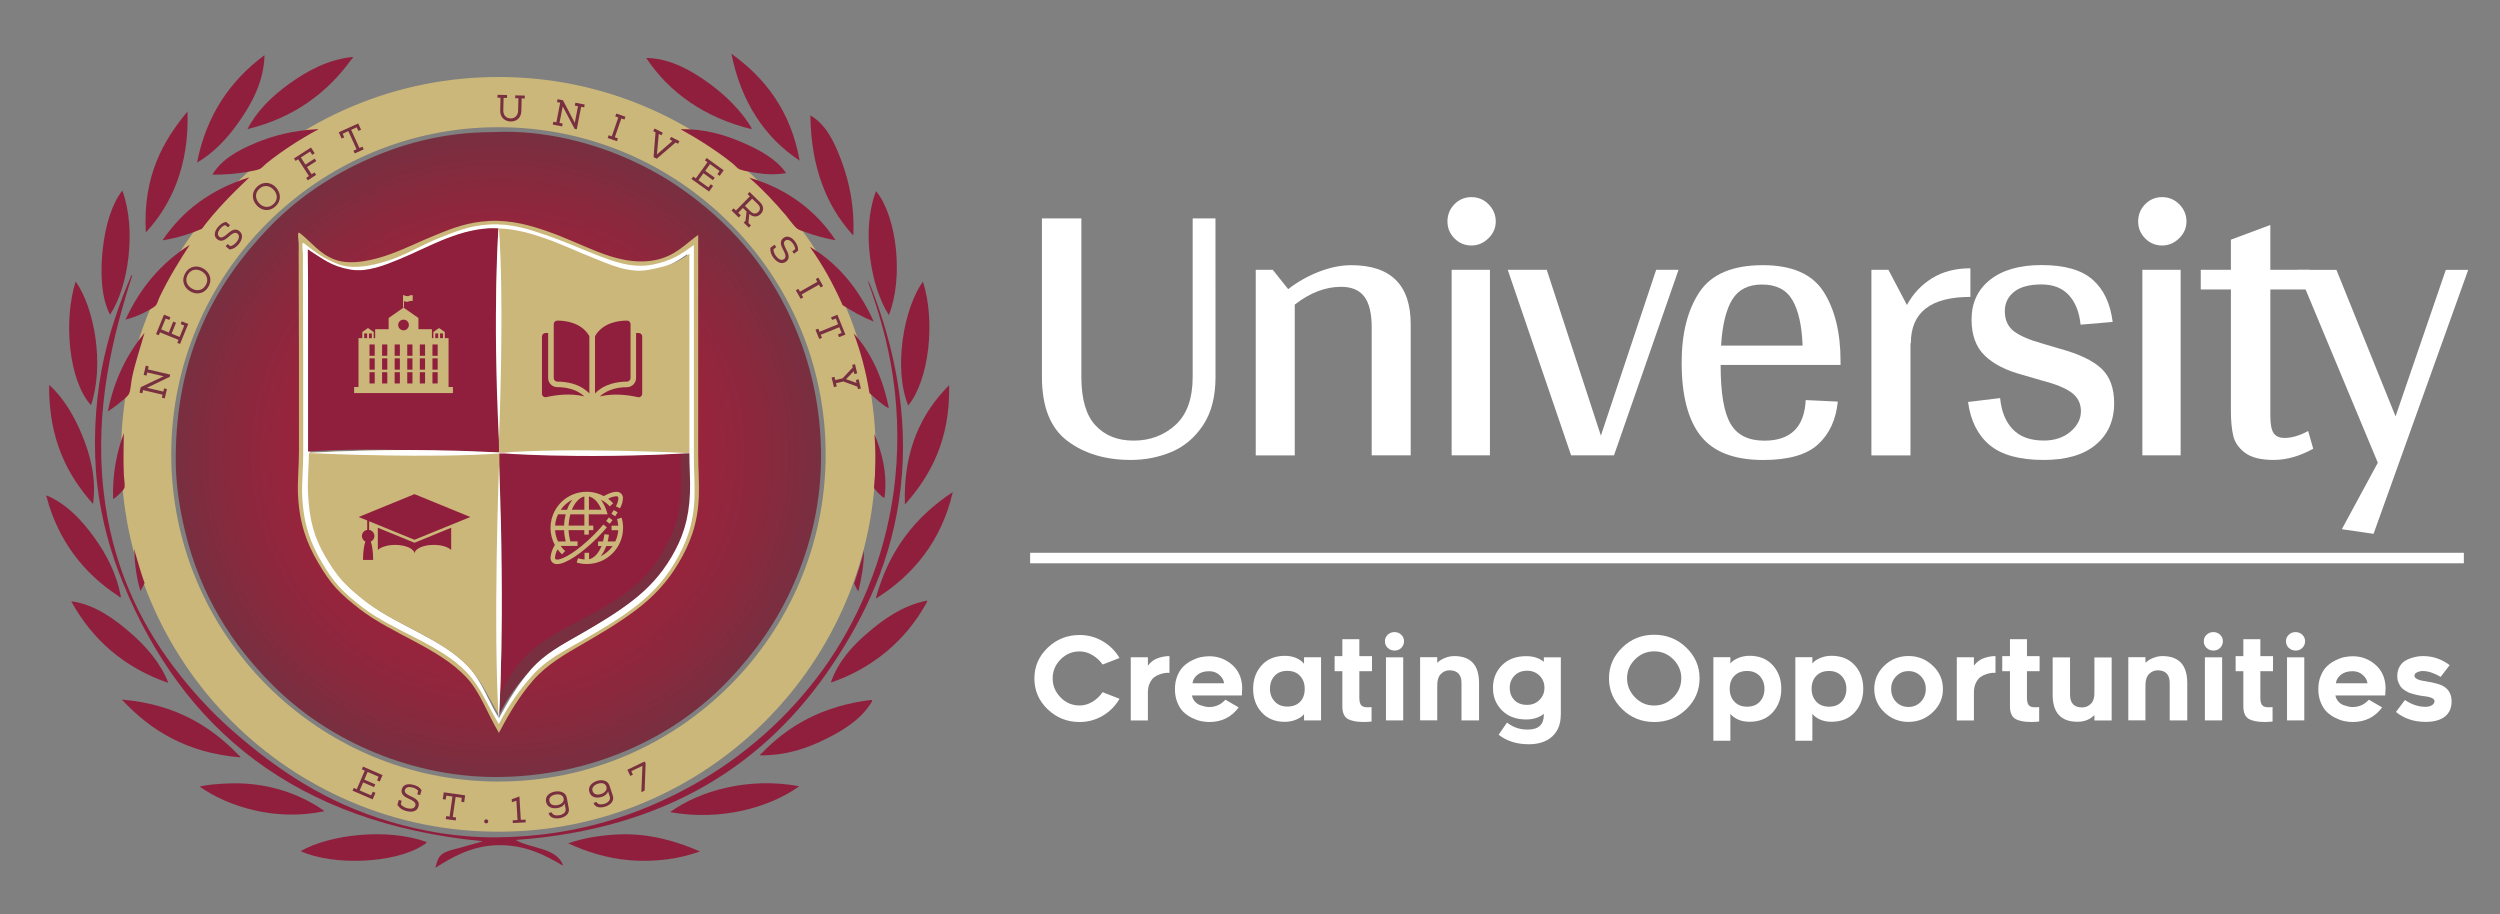 <?xml version="1.0" encoding="utf-8"?>
<!-- Generator: Adobe Illustrator 15.1.0, SVG Export Plug-In . SVG Version: 6.00 Build 0)  -->
<!DOCTYPE svg PUBLIC "-//W3C//DTD SVG 1.1//EN" "http://www.w3.org/Graphics/SVG/1.1/DTD/svg11.dtd">
<svg version="1.1"
	 xmlns:x="http://ns.adobe.com/Extensibility/1.0/" xmlns:i="http://ns.adobe.com/AdobeIllustrator/10.0/" xmlns:graph="http://ns.adobe.com/Graphs/1.0/" i:viewOrigin="383.5 499.5" i:rulerOrigin="-383.5 -341.5" i:pageBounds="383.5 499.5 815.5 341.5"
	 xmlns="http://www.w3.org/2000/svg" xmlns:xlink="http://www.w3.org/1999/xlink" xmlns:a="http://ns.adobe.com/AdobeSVGViewerExtensions/3.0/"
	 x="0px" y="0px" width="432px" height="158px" viewBox="0 0 432 158" enable-background="new 0 0 432 158" xml:space="preserve">
<rect x="0" y="0" width="432" height="158" fill="#808080" stroke="none"/>
<g id="Layer_1" i:knockout="Off" i:layer="yes" i:dimmedPercent="50" i:rgbTrio="#4F008000FFFF">
	<g i:knockout="Off">
		<g id="Group_1_4_" i:knockout="Off">
			<g id="Layer_1_xA0_Image_4_" i:knockout="Off">
				<g i:knockout="Off">
					<g i:knockout="Off">
						<path fill="#CBB779" d="M86.131,143.716c-8.799,0-17.335-1.722-25.379-5.124c-3.864-1.638-7.591-3.664-11.077-6.016
							c-3.455-2.332-6.699-5.009-9.65-7.96c-2.95-2.95-5.628-6.194-7.959-9.649c-2.351-3.484-4.378-7.213-6.016-11.077
							c-3.402-8.043-5.124-16.579-5.124-25.379c0-8.798,1.722-17.335,5.124-25.378c1.638-3.864,3.665-7.591,6.016-11.077
							c2.331-3.455,5.009-6.699,7.959-9.65c2.951-2.951,6.195-5.628,9.65-7.959c3.486-2.352,7.213-4.378,11.077-6.016
							c8.043-3.402,16.58-5.125,25.379-5.125c8.798,0,17.335,1.722,25.378,5.125c3.864,1.638,7.591,3.665,11.077,6.016
							c3.455,2.331,6.699,5.008,9.65,7.959c2.951,2.951,5.628,6.195,7.959,9.65c2.352,3.486,4.378,7.213,6.016,11.077
							c3.402,8.043,5.125,16.58,5.125,25.378c0,8.799-1.722,17.335-5.125,25.378c-1.638,3.864-3.664,7.593-6.016,11.077
							c-2.331,3.455-5.008,6.699-7.959,9.649c-2.951,2.951-6.195,5.628-9.65,7.96c-3.486,2.352-7.213,4.378-11.077,6.016
							C103.477,141.983,94.94,143.716,86.131,143.716z M86.131,21.979c-31.174,0-56.542,25.357-56.542,56.531
							c0,31.175,25.368,56.542,56.542,56.542c31.175,0,56.542-25.355,56.542-56.542C142.673,47.326,117.306,21.979,86.131,21.979z"
							/>
					</g>
				</g>
				<g i:knockout="Off">
					<path fill="#FFFFFF" d="M85.406,27.083c8.212-0.389,16.244,1.836,21.914,4.347c3.119,1.376,5.901,2.919,8.463,4.662
						c7.697,5.26,13.997,12.211,18.113,21.104c2.772,5.985,4.715,13.021,4.882,21.21c0.168,8.537-1.784,15.624-4.441,21.63
						c-2.719,6.163-6.331,11.065-10.605,15.529c-4.241,4.42-9.376,8.096-15.383,10.814c-6.058,2.751-13.303,4.631-21.43,4.829
						c-8.421,0.2-15.939-1.763-21.914-4.347c-6.1-2.636-11.34-6.186-15.697-10.499c-6.521-6.448-11.771-14.375-14.312-24.917
						c-0.85-3.528-1.501-7.403-1.501-11.509c0-17.072,6.52-28.372,15.004-37.223c4.222-4.399,9.376-8.043,15.383-10.815
						c5.932-2.74,12.905-4.83,21.431-4.83C85.333,27.083,85.376,27.083,85.406,27.083z M111.772,46.958
						c-3.464,0.662-6.751-0.315-9.481-1.375c-2.583-1.009-5.271-2.72-8.095-3.686c-2.803-0.966-5.849-1.942-9.534-1.753
						c-3.465,0.188-5.975,1.679-8.621,2.74c-2.51,1.008-4.872,2.184-7.497,3.129c-2.173,0.777-6.164,1.931-8.999,0.902
						c-2.541-0.923-3.854-1.763-5.732-3.212c-0.21-0.158-0.252-0.21-0.326-0.053c-0.116,0.263,0.032,0.904,0.053,1.47
						c0.032,0.62,0,1.281,0,1.753c0.053,10.637,0.053,21.42,0.053,31.816c0,2.383-0.263,4.746-0.158,6.94
						c0.21,4.704,1.439,7.886,3.266,10.973c0.913,1.543,1.837,2.94,2.939,4.139c1.134,1.217,2.436,2.277,3.802,3.339
						c5.249,4.052,12.966,6.311,17.471,11.088c2.289,2.426,3.381,5.785,5.303,8.956c1.711-3.255,3.434-6.048,5.628-8.536
						c2.215-2.51,5.219-4.211,8.253-5.943c3.045-1.731,5.996-3.485,8.684-5.512c2.729-2.069,4.924-4.369,6.751-7.424
						c1.838-3.066,3.15-6.259,3.318-10.815c0.084-2.205-0.105-4.535-0.105-6.94c0-11.718,0-23.404,0-35.027
						C116.487,45.52,114.954,46.35,111.772,46.958z"/>
				</g>
				<g i:knockout="Off">
					<path fill="#CBB779" d="M85.376,25.14c8.504-0.399,16.831,1.9,22.7,4.504c3.234,1.428,6.122,3.024,8.767,4.84
						c7.98,5.461,14.501,12.653,18.764,21.861c2.866,6.195,4.882,13.492,5.05,21.977c0.179,8.841-1.848,16.192-4.61,22.418
						c-2.824,6.383-6.562,11.465-10.993,16.096c-4.389,4.578-9.712,8.39-15.929,11.214c-6.279,2.847-13.786,4.799-22.207,4.998
						c-8.726,0.211-16.517-1.827-22.701-4.504c-6.321-2.729-11.75-6.415-16.265-10.878c-6.741-6.689-12.19-14.9-14.816-25.82
						c-0.881-3.664-1.554-7.675-1.554-11.917c0-17.693,6.751-29.4,15.541-38.567c4.368-4.557,9.712-8.337,15.928-11.214
						c6.142-2.835,13.366-4.998,22.208-4.998C85.313,25.14,85.343,25.14,85.376,25.14z M112.696,45.74
						c-3.581,0.693-6.993-0.671-9.828-1.774c-2.678-1.051-5.471-2.299-8.39-3.298c-2.909-0.997-6.058-2.079-9.88-1.879
						c-3.592,0.189-6.185,1.345-8.936,2.437c-2.604,1.04-5.051,2.551-7.77,3.527c-2.247,0.809-6.384,2.006-9.325,0.935
						c-2.635-0.956-3.99-2.059-5.942-3.57c-0.221-0.168-0.263-0.221-0.336-0.053c-0.125,0.273,0.031,1.176,0.052,1.764
						c0.032,0.641,0,1.323,0,1.817c0.053,11.014,0.053,22.186,0.053,32.959c0,2.468-0.272,4.914-0.167,7.203
						c0.22,4.872,1.491,8.169,3.391,11.371c0.946,1.598,1.901,3.045,3.056,4.284c1.176,1.26,2.521,2.362,3.938,3.465
						c5.438,4.201,13.44,6.363,18.092,11.31c2.372,2.521,3.506,5.586,5.491,8.883c1.774-3.381,3.56-5.869,5.828-8.441
						c2.289-2.594,5.407-4.188,8.547-5.984c3.16-1.807,6.205-3.603,8.998-5.712c2.825-2.143,5.092-4.516,6.994-7.687
						c1.9-3.183,3.265-6.479,3.444-11.214c0.084-2.278-0.105-4.704-0.105-7.204c0-12.138,0-24.485,0-36.528
						C117.589,44.008,115.993,45.101,112.696,45.74z"/>
				</g>
				<g i:knockout="Off">
					<path fill="#901F3D" d="M85.963,78.511l0.967-1.249l31.636,0.629c0,0,3.707,22.584-19.918,30.723c0,0-12.023,9.66-11.991,13.42
						l-3.413-7.791l-0.956-17.746l2.079-14.982L85.963,78.511z"/>
				</g>
				<g i:knockout="Off">
					
						<radialGradient id="SVGID_1_" cx="167.894" cy="1185.799" r="196.243" gradientTransform="matrix(0.284 0 0 -0.284 38.422 415.406)" gradientUnits="userSpaceOnUse">
						<stop  offset="0" style="stop-color:#AA1D3A"/>
						<stop  offset="0.308" style="stop-color:#A71E3A"/>
						<stop  offset="0.571" style="stop-color:#9C223C"/>
						<stop  offset="0.816" style="stop-color:#8B283E"/>
						<stop  offset="1" style="stop-color:#782F40"/>
						<a:midPointStop  offset="0" style="stop-color:#AA1D3A"/>
						<a:midPointStop  offset="0.5" style="stop-color:#AA1D3A"/>
						<a:midPointStop  offset="0.308" style="stop-color:#A71E3A"/>
						<a:midPointStop  offset="0.5" style="stop-color:#A71E3A"/>
						<a:midPointStop  offset="0.571" style="stop-color:#9C223C"/>
						<a:midPointStop  offset="0.5" style="stop-color:#9C223C"/>
						<a:midPointStop  offset="0.816" style="stop-color:#8B283E"/>
						<a:midPointStop  offset="0.5" style="stop-color:#8B283E"/>
						<a:midPointStop  offset="1" style="stop-color:#782F40"/>
					</radialGradient>
					<path fill="url(#SVGID_1_)" d="M85.364,22.819c8.694-0.42,17.2,1.964,23.205,4.652c3.308,1.48,6.258,3.119,8.967,4.998
						c8.148,5.639,14.816,13.073,19.173,22.586c2.93,6.404,4.988,13.933,5.156,22.701c0.179,9.134-1.89,16.716-4.715,23.152
						c-2.888,6.594-6.699,11.844-11.235,16.622c-4.494,4.725-9.933,8.662-16.286,11.569c-6.415,2.94-14.091,4.956-22.7,5.156
						c-8.915,0.21-16.874-1.891-23.206-4.652c-6.458-2.813-12.012-6.625-16.621-11.233c-6.909-6.909-12.463-15.382-15.152-26.67
						c-0.903-3.78-1.585-7.928-1.585-12.316c0-18.281,6.909-30.366,15.887-39.827c4.473-4.714,9.934-8.609,16.286-11.571
						c6.29-2.93,13.661-5.156,22.702-5.156C85.281,22.819,85.323,22.819,85.364,22.819z M113.221,44.943
						c-3.665,0.714-7.15-0.336-10.048-1.48c-2.74-1.083-5.533-2.426-8.505-3.465c-2.972-1.029-6.258-2.017-10.154-1.817
						c-3.674,0.199-6.332,1.25-9.135,2.384c-2.656,1.071-5.156,2.342-7.938,3.35c-2.3,0.839-6.531,2.068-9.534,0.965
						c-2.688-0.987-4.021-2.982-6.016-4.536c-0.22-0.168-0.262-0.22-0.335-0.052c-0.126,0.284,0.031,1.208,0.052,1.816
						c0.031,0.662,0,1.375,0,1.87c0.063,11.381,0.052,22.921,0.052,34.041c0,2.552-0.272,5.071-0.167,7.435
						c0.23,5.029,1.522,8.44,3.465,11.749c0.966,1.647,1.942,3.148,3.118,4.431c1.197,1.304,2.583,2.447,4.032,3.57
						c5.554,4.337,13.733,6.752,18.49,11.854c2.426,2.595,3.581,6.186,5.618,9.587c1.817-3.485,3.633-6.479,5.953-9.135
						c2.342-2.679,5.524-4.505,8.736-6.354c3.223-1.858,6.342-3.728,9.188-5.9c2.887-2.216,5.208-4.673,7.15-7.938
						c1.942-3.286,3.339-6.698,3.518-11.571c0.083-2.351-0.116-4.851-0.116-7.434c0-12.536,0-25.283,0-37.726
						C118.282,42.308,116.592,44.281,113.221,44.943z"/>
				</g>
				<g i:knockout="Off">
					<g i:knockout="Off">
						<path i:knockout="Off" fill="none" d="M86.32,78.238c-0.116,0.032-0.116,0.083-0.052,0.157
							c0.063,13.115,0.651,26.765,0.2,39.66v-0.042v0.042c-0.032,0.786-0.053,1.574-0.095,2.362
							c1.648-4.506,4.546-7.666,8.284-10.081c3.738-2.425,8.043-4.199,11.718-6.646c1.88-1.248,3.613-2.572,5.072-4.084
							c1.491-1.544,2.677-3.392,3.759-5.449c1.071-2.017,1.932-4.253,2.289-6.919c0.357-2.647,0.189-5.598,0.158-8.883h-0.714h0.714
							c0-0.022,0-0.032,0-0.052C107.614,79.088,96.62,78.375,86.32,78.238z"/>
					</g>
					<g i:knockout="Off">
						<path i:knockout="Off" fill="none" d="M86.11,78.133c-0.63-0.011-1.261-0.021-1.891-0.032
							c-4.357-0.073-8.788-0.242-13.208-0.326c-1.69-0.03-3.371-0.062-5.04-0.072h-0.01c-3.759-0.021-7.498,0.052-11.12,0.314
							v-0.095c-0.031-10.742,0.074-21.629-0.052-32.276c0.137-0.042,0.419,0.209,0.651,0.377c1.617,1.208,3.444,2.226,6.269,2.184
							c2.908-0.042,5.701-0.725,8.063-1.69c4.599-1.87,9.146-4.714,14.658-5.072c0.535-0.031,1.176,0.032,1.627,0h0.01
							c-0.01,0.189-0.021,0.378-0.031,0.567C85.281,53.72,86.026,66.184,86.11,78.133z"/>
					</g>
					<g i:knockout="Off">
						<path fill="#CBB779" d="M119.122,43.861c-2.279,1.659-3.728,2.121-6.972,2.751c-3.518,0.683-6.867-0.956-9.649-2.047
							c-2.625-1.029-5.313-2.331-8.17-3.329c-2.446-0.851-5.112-1.67-8.168-1.764c-0.074,0-0.137-0.011-0.2-0.011
							c-0.136,0-0.262-0.011-0.399-0.011c-0.325,0-0.651,0.011-0.976,0.032c-3.528,0.188-6.069,1.259-8.778,2.351
							c-2.552,1.03-4.957,2.479-7.634,3.444c-2.215,0.798-6.269,2.164-9.156,1.092c-2.583-0.944-3.854-1.648-5.774-3.149
							c-0.011-0.011-0.021-0.011-0.021-0.021c0,0-0.021,1.638-0.021,2.121c0,0.263,0,0.536,0.01,0.798
							c0.011,1.386,0.021,2.783,0.021,4.179c0.052,9.303,0.136,18.648,0.136,27.709c0.484-0.031,0.967-0.063,1.45-0.094
							c-0.031-10.742,0.074-21.63-0.053-32.277c0.137-0.042,0.42,0.209,0.651,0.378c1.617,1.208,3.444,2.226,6.269,2.184
							c2.908-0.042,5.701-0.725,8.063-1.69c4.599-1.868,9.146-4.714,14.658-5.071c0.535-0.032,1.176,0.031,1.627,0h0.01
							c-0.01,0.189-0.021,0.378-0.031,0.567c-0.734,11.687,0.01,24.161,0.095,36.11c-0.63-0.011-1.261-0.021-1.891-0.032
							c-4.357-0.074-8.788-0.242-13.208-0.325c-1.69-0.031-3.371-0.064-5.04-0.073c1.491,0.009,2.982,0.042,4.473,0.073
							c-4.851,0.01-10.605,0.125-17.063,0.473c0,0.021,0,0.031,0,0.052c-0.02,2.362-0.262,4.704-0.157,6.888
							c0.22,4.83,1.124,7.813,2.981,10.994c0.935,1.585,1.869,3.022,2.993,4.252c1.155,1.25,2.479,2.342,3.864,3.434
							c5.345,4.169,13.314,6.488,17.881,11.394c2.331,2.488,3.329,5.019,5.282,8.284c0.011-0.012,0.011-0.021,0.021-0.031
							l0.242-5.429c0.441-12.895-0.137-26.544-0.2-39.659c-0.011-0.021-0.021-0.031-0.032-0.041
							c-0.032-0.054-0.01-0.095,0.084-0.126c0.053,0,0.105,0,0.157,0c10.249,0.137,21.169,0.85,31.175,0.053c0,0.02,0,0.031,0,0.052
							h1.459v-0.032C119.122,66.268,119.122,55.811,119.122,43.861z"/>
					</g>
					<g i:knockout="Off">
						<path fill="#782F40" d="M117.663,78.343c0.032,3.287,0.189,6.237-0.158,8.884c-0.356,2.667-1.229,4.903-2.289,6.921
							c-1.082,2.058-2.268,3.903-3.759,5.448c-1.459,1.513-3.181,2.835-5.071,4.084c-3.675,2.457-7.97,4.222-11.718,6.646
							c-3.738,2.426-6.636,5.577-8.284,10.081c0.031-0.788,0.063-1.575,0.093-2.362l-0.241,5.428
							c1.732-3.328,3.371-5.386,5.586-7.928c2.247-2.571,5.417-4.21,8.505-5.984c3.097-1.784,6.101-3.569,8.831-5.67
							c2.772-2.121,5.008-4.482,6.867-7.633c1.869-3.161,3.034-6.427,3.202-11.12c0.084-2.247-0.105-4.356-0.105-6.814
							L117.663,78.343L117.663,78.343z"/>
					</g>
				</g>
				<g i:knockout="Off">
					<path fill="#901F3D" d="M86.226,78.144c-0.535-0.01-1.071-0.01-1.617-0.021c-4.662-0.073-9.429-0.252-14.186-0.347
						c-1.491-0.03-2.982-0.051-4.473-0.072h-0.011c-3.758-0.032-7.476,0.01-11.119,0.22c-0.483,0.032-0.966,0.053-1.45,0.095
						c-0.042,0.011-0.093,0.011-0.136,0.011c-0.031-8.988,0.032-18.543,0-27.721c-0.01-1.406-0.01-2.793-0.021-4.178
						c-0.01-0.999-0.021-1.975-0.031-2.951c0-0.021,0-0.032,0-0.042c0.137-0.042,0.43,0.242,0.693,0.4
						c1.879,1.154,3.35,2.467,6.667,3.044c2.908,0.515,5.953-0.766,8.442-1.785c4.84-1.974,9.65-4.977,15.456-5.344
						c0.358-0.021,0.756-0.01,1.124,0c0.137,0.011,0.273,0.011,0.399,0.011c0.074,0,0.137-0.011,0.21-0.011c0,0.011,0,0.011,0,0.011
						c-0.042,0.661-0.084,1.312-0.126,1.984c-0.01,0.189-0.021,0.378-0.031,0.567C85.427,53.783,86.142,66.205,86.226,78.144z"/>
				</g>
				<g i:knockout="Off">
					<path fill="#FFFFFF" d="M86.173,38.769c0,0-1.113,14.784,0.042,37.17C86.215,75.939,87.223,52.451,86.173,38.769z"/>
				</g>
				<g i:knockout="Off">
					<path fill="#FFFFFF" d="M86.194,124.616c0,0,1.145-17.607,0.042-44.269C86.236,80.349,85.166,108.32,86.194,124.616z"/>
				</g>
				<g i:knockout="Off">
					<path fill="#FFFFFF" d="M86.11,78.28c0,0,13.136,1.144,33.022,0.021C119.122,78.291,98.259,77.24,86.11,78.28z"/>
				</g>
				<g i:knockout="Off">
					<path fill="#FFFFFF" d="M87.139,78.291c-0.294,0.02-0.599,0.041-0.903,0.074c-11.539,0.829-29.61,0.083-32.875-0.074
						c-0.336-0.021-0.516-0.021-0.516-0.021c0.168-0.011,0.347-0.021,0.516-0.032c6.457-0.336,12.201-0.463,17.062-0.473
						c0.189,0,0.377,0,0.567,0c5.954,0.01,10.489,0.189,13.209,0.326c0.136,0.01,0.262,0.01,0.388,0.021
						c0.818,0.042,1.449,0.084,1.88,0.116C86.919,78.27,87.139,78.291,87.139,78.291z"/>
				</g>
				<g i:knockout="Off">
					<g i:knockout="Off">
						<path fill="#901F3D" d="M126.388,9.285c5.859,4.221,10.259,9.901,11.792,18.469C132.226,23.848,128.057,17.663,126.388,9.285z
							"/>
					</g>
					<g i:knockout="Off">
						<path fill="#901F3D" d="M45.653,9.568c0.042-0.011,0.053,0.021,0.053,0.052c-0.137,4.621-2.299,8.369-4.305,11.277
							c-2.038,2.94-4.452,5.523-7.36,7.203C35.71,19.711,39.899,13.862,45.653,9.568z"/>
					</g>
					<g i:knockout="Off">
						<path fill="#901F3D" d="M60.952,9.841c0.074,0.221-0.189,0.378-0.284,0.505c-4.137,5.701-9.943,10.048-17.902,11.958
							c1.555-3.044,4.2-5.67,7.203-7.822C52.972,12.33,56.574,10.282,60.952,9.841z"/>
					</g>
					<g i:knockout="Off">
						<path fill="#901F3D" d="M129.853,22.315c-8.126-1.995-14.227-6.331-18.186-12.295c4.336,0.01,8.316,2.521,10.993,4.473
							c2.656,1.943,5.292,4.515,7.024,7.308C129.759,21.927,129.916,22.137,129.853,22.315z"/>
					</g>
					<g i:knockout="Off">
						<path fill="#901F3D" d="M25.2,40.166c-0.536-9.67,2.96-15.813,7.203-20.906c0.063,0.011,0.032,0.053,0,0.053
							C32.707,28.71,29.568,35.451,25.2,40.166z"/>
					</g>
					<g i:knockout="Off">
						<path fill="#901F3D" d="M140.049,19.931c0.042-0.01,0.052,0.022,0.052,0.053c2.698,1.586,4.138,4.673,5.324,7.875
							c1.354,3.644,2.247,7.875,2.037,12.695c-0.189,0.084-0.315-0.189-0.399-0.284c-4.19-4.746-6.909-11.298-7.025-20.17
							C140.049,20.047,140.049,19.984,140.049,19.931z"/>
					</g>
					<g i:knockout="Off">
						<path fill="#901F3D" d="M36.697,30.19c1.585-2.688,4.473-4.231,7.476-5.491c3.097-1.302,6.541-2.142,10.542-2.374
							c0.095-0.01,0.095-0.031,0.168-0.052c0.053,0,0.042,0.074,0.053,0.116c-3.161,1.711-6.101,3.612-8.894,5.838
							c-0.389,0.314-0.766,0.787-1.134,0.965c-0.472,0.221-1.259,0.325-1.868,0.452C41.16,30.011,39.081,30.19,36.697,30.19z"/>
					</g>
					<g i:knockout="Off">
						<path fill="#901F3D" d="M117.673,22.368c-0.011-0.042,0.021-0.053,0.053-0.053c4.189-0.042,7.581,1.018,10.594,2.321
							c2.951,1.281,5.817,2.824,7.528,5.271c-1.689,0.315-3.517,0.251-5.323-0.052c-0.956-0.168-2.089-0.316-2.772-0.62
							c-0.367-0.158-0.725-0.63-1.134-0.966C123.974,26.126,120.677,24.037,117.673,22.368z"/>
					</g>
					<g i:knockout="Off">
						<path fill="#901F3D" d="M43.103,30.641c-2.814,2.668-5.807,5.649-8.222,8.905c-2.047,0.882-4.284,1.575-6.804,1.984
							C31.563,36.364,36.498,32.668,43.103,30.641z"/>
					</g>
					<g i:knockout="Off">
						<path fill="#901F3D" d="M21.115,32.962c0.042-0.011,0.053,0.021,0.053,0.053c2.446,6.699,1.019,16.632-2.152,21.357
							c-1.586-3.002-1.69-7.456-1.25-11.445C18.238,38.884,19.299,35.314,21.115,32.962z"/>
					</g>
					<g i:knockout="Off">
						<path fill="#901F3D" d="M151.378,33.025c3.632,4.378,4.778,15.015,2.215,21.42c-1.575-2.446-2.719-5.996-3.223-9.797
							C149.825,40.575,150.076,36.427,151.378,33.025z"/>
					</g>
					<g i:knockout="Off">
						<path fill="#901F3D" d="M32.791,42.308c-1.732,2.635-3.664,5.785-5.208,9.009c-0.23,0.473-0.357,1.092-0.62,1.417
							c-0.42,0.494-1.784,1.155-2.436,1.471c-0.893,0.441-1.837,0.766-2.835,1.019C24.212,49.741,27.877,45.415,32.791,42.308z"/>
					</g>
					<g i:knockout="Off">
						<path fill="#901F3D" d="M149.908,48.439c0.4,0.525,0.61,1.197,0.851,1.816c3.518,9.145,6.374,21.189,4.872,34.104
							c-1.449,12.494-6.279,22.292-11.844,30.586c-11.329,16.916-28.497,28.33-54.673,30.198c2.698,1.585,7.14,1.271,8.211,4.474
							c-2.951-1.753-6.489-3.665-11.277-3.57c-4.703,0.095-8.105,2.216-10.826,3.906c0.273-0.978,0.473-1.85,1.187-2.373
							c0.83-0.609,2.227-0.829,3.455-1.188c1.26-0.366,2.5-0.724,3.57-1.019c-32.402-3.171-51.87-19.342-62.212-44.698
							c-2.069-5.082-3.697-10.73-4.421-16.947c-0.745-6.425-0.388-13.703,0.735-19.719c1.124-5.995,2.993-11.361,5.156-16.433
							c0.052,0,0.115,0,0.168,0c-3.35,10.416-6.521,22.932-4.987,37.055c1.375,12.694,6.111,22.597,12.127,30.597
							c3.003,3.99,6.458,7.78,10.259,11.109c7.633,6.678,15.98,12.337,27.08,15.634c5.492,1.64,11.771,2.793,18.638,2.721
							c13.607-0.147,24.57-3.917,33.715-9.01c9.083-5.061,16.759-11.989,22.607-20.117c5.733-7.971,10.479-18.564,12.128-30.598
							c0.881-6.447,0.829-13.429-0.116-19.771C153.415,59.034,151.788,53.594,149.908,48.439z"/>
					</g>
					<g i:knockout="Off">
						<path fill="#901F3D" d="M13.072,48.659c0.042-0.01,0.052,0.021,0.052,0.053c3.202,4.578,4.945,14.312,2.605,21.304
							C11.885,65.848,10.92,55.421,13.072,48.659z"/>
					</g>
					<g i:knockout="Off">
						<path fill="#901F3D" d="M159.484,48.659c2.194,6.857,1.072,16.989-2.551,21.42C154.308,63.538,156.229,53.143,159.484,48.659z
							"/>
					</g>
					<g i:knockout="Off">
						<path fill="#901F3D" d="M24.979,57.501c-0.62,2.214-1.606,5.134-2.152,7.707c-0.2,0.945-0.21,2.016-0.504,2.772
							c-0.221,0.557-1.303,1.323-1.754,1.701c-0.651,0.546-1.355,1.019-1.933,1.417C19.729,65.554,21.986,61.154,24.979,57.501z"/>
					</g>
					<g i:knockout="Off">
						<path fill="#901F3D" d="M8.483,66.51c0.042-0.011,0.053,0.021,0.053,0.051c2.405,2.101,4.369,5.471,5.67,8.674
							c1.408,3.444,2.479,7.414,1.869,11.844C11.655,82.113,8.41,75.96,8.483,66.51z"/>
					</g>
					<g i:knockout="Off">
						<path fill="#901F3D" d="M156.366,87.185c-0.314-9.522,2.961-15.929,7.644-20.623C164.22,75.96,160.786,82.218,156.366,87.185z
							"/>
					</g>
					<g i:knockout="Off">
						<path fill="#901F3D" d="M21.398,74.836c-0.032,1.9-0.104,4.904,0,7.14c0.032,0.787,0.221,1.753,0.116,2.269
							c-0.084,0.378-0.672,0.893-0.903,1.134c-0.347,0.356-0.746,0.683-1.071,0.851C19.415,81.683,20.213,78.06,21.398,74.836z"/>
					</g>
					<g i:knockout="Off">
						<path fill="#901F3D" d="M151.094,75.005c1.239,2.939,2.312,6.813,1.753,10.993c-0.23,0.053-0.672-0.39-0.965-0.683
							c-0.326-0.315-0.599-0.684-0.85-0.967C151.305,81.44,151.357,77.976,151.094,75.005z"/>
					</g>
					<g i:knockout="Off">
						<path fill="#901F3D" d="M164.641,85.032c-1.943,8.41-6.816,14.374-13.315,18.417
							C153.552,95.102,158.246,89.221,164.641,85.032z"/>
					</g>
					<g i:knockout="Off">
						<path fill="#901F3D" d="M7.979,85.651c0.053,0,0.116,0,0.168,0c3.455,1.501,5.942,4.21,8.043,7.087
							c2.1,2.878,3.958,6.29,4.704,10.427c-0.209,0.179-0.378-0.137-0.504-0.22c-5.848-3.813-10.32-9.439-12.348-17.105
							C7.969,85.819,7.99,85.725,7.979,85.651z"/>
					</g>
					<g i:knockout="Off">
						<path fill="#901F3D" d="M23.163,94.839c0.609,1.964,1.113,4.032,1.817,5.892c-0.158,0.534-0.515,0.882-0.683,1.417
							C23.582,100.036,23.299,97.516,23.163,94.839z"/>
					</g>
					<g i:knockout="Off">
						<path fill="#901F3D" d="M149.289,95.175c0.011,2.446-0.451,4.914-0.967,7.024c-0.314-0.39-0.483-0.913-0.734-1.365
							C148.218,99.018,148.795,97.138,149.289,95.175z"/>
					</g>
					<g i:knockout="Off">
						<path fill="#901F3D" d="M143.566,117.949c1.26-3.645,3.695-6.332,6.52-8.727c2.761-2.352,5.88-4.515,9.797-5.376
							c0.452-0.095,0.43-0.063,0.116,0.504C156.502,110.662,150.759,115.513,143.566,117.949z"/>
					</g>
					<g i:knockout="Off">
						<path fill="#901F3D" d="M12.337,103.963c-0.011-0.042,0.022-0.053,0.052-0.053c4.074,0.547,7.561,3.203,10.08,5.377
							c2.783,2.404,5.25,5.229,6.626,8.726C21.472,115.377,15.991,110.578,12.337,103.963z"/>
					</g>
					<g i:knockout="Off">
						<path fill="#901F3D" d="M21.115,120.952c-0.01-0.042,0.021-0.053,0.053-0.053c9.009,0.776,15.225,4.535,20.055,9.575
							c0.095,0.104,0.378,0.188,0.284,0.399C32.203,130.088,25.998,126.181,21.115,120.952z"/>
					</g>
					<g i:knockout="Off">
						<path fill="#901F3D" d="M131.375,130.528c-0.094-0.199,0.21-0.315,0.284-0.399c4.557-4.756,10.489-8.137,18.816-9.177
							c0.608-0.073-0.21,0.882-0.336,1.071c-1.69,2.455-4.452,4.168-7.203,5.555C139.502,129.311,135.923,130.539,131.375,130.528z"
							/>
					</g>
					<g i:knockout="Off">
						<path fill="#901F3D" d="M56.081,140.167c-8.442,1.816-16.685-0.776-21.588-4.252c1.408-0.325,2.698-0.409,4.252-0.504
							C46.021,134.949,52.059,137.27,56.081,140.167z"/>
					</g>
					<g i:knockout="Off">
						<path fill="#901F3D" d="M138.116,135.862c-5.134,3.685-13.597,6.058-22.323,4.473
							C120.844,136.65,129.328,134.225,138.116,135.862z"/>
					</g>
					<g i:knockout="Off">
						<path fill="#901F3D" d="M73.699,145.49c0.042,0.263-0.462,0.473-0.787,0.684c-4.789,2.981-15.183,3.507-20.969,0.902
							C57.057,144.157,66.979,143.064,73.699,145.49z"/>
					</g>
					<g i:knockout="Off">
						<path fill="#901F3D" d="M120.949,147.129c-3.392,1.239-7.623,1.88-12.013,1.532c-4.178-0.335-7.791-1.564-10.762-2.94
							c2.593-0.881,5.407-1.375,8.609-1.531C112.307,143.927,117.148,145.47,120.949,147.129z"/>
					</g>
					<g i:knockout="Off">
						<path fill="#901F3D" d="M129.454,30.694c6.499,1.869,11.539,5.691,14.952,10.826c-1.836-0.335-3.506-0.777-5.092-1.364
							c-0.546-0.2-1.134-0.337-1.533-0.62c-0.63-0.463-1.438-1.68-1.984-2.321C133.812,34.884,131.722,32.658,129.454,30.694z"/>
					</g>
					<g i:knockout="Off">
						<path fill="#901F3D" d="M139.933,42.654c4.915,2.845,8.579,7.444,11.046,12.915c-1.953-0.788-3.707-1.774-5.376-2.835
							C143.997,49.09,142.127,45.72,139.933,42.654z"/>
					</g>
					<g i:knockout="Off">
						<path fill="#901F3D" d="M147.525,57.616c2.918,3.161,5.019,7.634,6.058,12.862c-0.189,0.063-0.567-0.251-0.851-0.451
							c-0.829-0.599-1.733-1.417-2.488-2.1C149.635,64.188,148.722,60.756,147.525,57.616z"/>
					</g>
				</g>
			</g>
			<g id="Group_3_4_" i:knockout="Off">
				<g id="_x3C_Type_x3E__4_" i:knockout="Off">
				</g>
				<g id="Neosoft___university_4_" i:knockout="Off">
					<g i:knockout="Off">
						<path fill="#782F40" d="M28.224,67.664l0.126-0.546l0.494,0.116c-0.126,0.536-0.251,1.071-0.378,1.606l-0.493-0.115
							l0.125-0.526l-3.37-0.787l-0.125,0.546l-0.494-0.116l0.21-0.934l3.959-1.89l-2.835-0.662l-0.126,0.546l-0.494-0.115
							c0.126-0.536,0.252-1.062,0.368-1.597l0.494,0.115l-0.126,0.525l3.854,0.903l-0.084,0.378l-3.938,1.9L28.224,67.664z"/>
						<path fill="#782F40" d="M31.111,59.433l-0.473-0.189l0.21-0.515l-3.203-1.301l-0.209,0.504l-0.473-0.189l1.376-3.371
							l1.103,0.451l-0.189,0.463l-0.63-0.242l-0.766,1.88l1.312,0.536l0.767-1.891l0.483,0.2l-0.766,1.889l1.386,0.567l0.798-1.963
							l-0.62-0.273l0.188-0.462l1.124,0.452L31.111,59.433z"/>
						<path fill="#782F40" d="M35.186,46.433c0.997,0.609,1.596,1.828,0.808,3.14c-0.787,1.312-2.152,1.365-3.149,0.755
							c-1.113-0.671-1.543-1.942-0.818-3.149C32.812,45.877,34.178,45.814,35.186,46.433z M32.466,47.432
							c-0.588,0.976-0.168,1.91,0.661,2.414c0.777,0.473,1.816,0.452,2.415-0.556c0.609-1.008,0.105-1.932-0.651-2.383
							C34.125,46.433,33.075,46.433,32.466,47.432z"/>
						<path fill="#782F40" d="M39.07,38.338c0.252,0.209,0.43,0.367,0.672,0.567l-0.316,0.378l-0.514-0.388
							c-0.335,0.104-0.662,0.377-0.882,0.651c-0.357,0.431-0.556,1.019-0.147,1.365c0.377,0.315,0.83,0,1.323-0.42
							c0.682-0.609,1.417-1.176,2.173-0.546c0.797,0.672,0.388,1.617-0.158,2.278c-0.42,0.494-0.881,0.808-1.543,0.903l-0.683-0.567
							l0.326-0.388l0.494,0.377c0.367-0.095,0.766-0.367,1.018-0.671c0.356-0.42,0.714-1.092,0.199-1.513
							c-0.472-0.398-1.113,0.189-1.47,0.504c-0.651,0.567-1.333,1.05-2.037,0.463c-0.725-0.589-0.368-1.492,0.125-2.08
							C38.042,38.779,38.461,38.453,39.07,38.338z"/>
						<path fill="#782F40" d="M47.732,32.447c0.767,0.883,0.977,2.216-0.167,3.234c-1.145,1.02-2.458,0.651-3.234-0.23
							c-0.861-0.967-0.893-2.31,0.167-3.255C45.643,31.208,46.966,31.566,47.732,32.447z M44.846,32.595
							c-0.851,0.746-0.735,1.764-0.095,2.5c0.599,0.682,1.596,0.976,2.478,0.199c0.882-0.776,0.683-1.806,0.095-2.467
							C46.725,32.144,45.727,31.828,44.846,32.595z"/>
						<path fill="#782F40" d="M51.072,27.806l-0.273-0.43l2.94-1.89c0.209,0.336,0.431,0.661,0.641,0.998l-0.42,0.272l-0.388-0.567
							l-1.585,1.019l0.787,1.228l1.607-1.029l0.273,0.431l-1.606,1.03l0.797,1.249l0.505-0.325l0.272,0.431
							c-0.462,0.294-0.976,0.63-1.438,0.934l-0.273-0.43l0.472-0.304l-1.868-2.909L51.072,27.806z"/>
						<path fill="#782F40" d="M59.22,23.113l0.263,0.63l-0.452,0.199l-0.493-1.082l3.36-1.522l0.494,1.081l-0.452,0.2L61.635,22
							l-0.956,0.43l1.429,3.149l0.525-0.241l0.21,0.472l-1.555,0.704l-0.209-0.472l0.535-0.242l-1.428-3.15L59.22,23.113z"/>
						<path fill="#782F40" d="M89.029,16.981l0.011-0.504c0.546,0.021,1.113,0.03,1.648,0.042l-0.011,0.504l-0.536-0.021
							l-0.052,2.173c-0.032,1.239-0.892,1.847-1.87,1.817c-0.955-0.032-1.826-0.672-1.784-1.922l0.053-2.173l-0.526-0.011
							l0.011-0.504c0.535,0.021,1.102,0.032,1.648,0.042l-0.01,0.504l-0.588-0.021L86.97,19.08
							c-0.021,0.892,0.567,1.365,1.249,1.387c0.683,0.02,1.281-0.442,1.313-1.324l0.053-2.173L89.029,16.981z"/>
						<path fill="#782F40" d="M96.684,21.244l0.546,0.105l-0.094,0.494c-0.537-0.105-1.082-0.21-1.618-0.315l0.094-0.494
							l0.525,0.105l0.662-3.392l-0.546-0.104l0.095-0.505l0.935,0.189l2.037,3.896l0.557-2.867l-0.546-0.105l0.094-0.504
							c0.536,0.105,1.071,0.21,1.607,0.316l-0.084,0.493l-0.525-0.105l-0.756,3.885l-0.377-0.074l-2.048-3.875L96.684,21.244z"/>
						<path fill="#782F40" d="M105.01,23.848l0.168-0.483l0.535,0.189l1.134-3.255l-0.525-0.189l0.168-0.483
							c0.515,0.179,1.05,0.367,1.585,0.546l-0.168,0.483l-0.535-0.188l-1.134,3.254l0.546,0.188l-0.167,0.484
							C106.082,24.216,105.546,24.037,105.01,23.848z"/>
						<path fill="#782F40" d="M112.875,22.662l0.23-0.452l1.428,0.725l-0.23,0.451l-0.472-0.241l-0.316,3.548l2.689-2.341
							l-0.473-0.242l0.231-0.451l1.438,0.735l-0.23,0.451l-0.43-0.221l-3.256,2.804l-0.546-0.273l0.336-4.284L112.875,22.662z"/>
						<path fill="#782F40" d="M119.479,30.925l0.304-0.42l0.451,0.325l2.017-2.804l-0.441-0.314l0.293-0.41l2.951,2.122
							l-0.693,0.966l-0.399-0.284l0.378-0.557l-1.648-1.187l-0.829,1.155l1.648,1.187l-0.305,0.421l-1.648-1.187l-0.871,1.207
							l1.722,1.239l0.42-0.546l0.398,0.284l-0.704,0.977L119.479,30.925z"/>
						<path fill="#782F40" d="M127.564,36.773l0.452,0.442l-0.368,0.367c-0.398-0.388-0.85-0.83-1.239-1.218l0.368-0.367
							l0.388,0.388l2.405-2.456l-0.399-0.389l0.357-0.367l1.796,1.764c0.62,0.609,0.755,1.385,0.136,2.026
							c-0.599,0.609-1.344,0.567-1.984,0.011l-0.147,1.554l0.431,0.431l-0.368,0.367c-0.409-0.4-0.472-0.462-0.881-0.861
							l0.325-0.336l0.168-1.575l-0.63-0.62L127.564,36.773z M129.737,36.564c0.473,0.472,0.946,0.409,1.323,0.031
							c0.379-0.388,0.325-0.893-0.084-1.292l-1.008-0.977l-1.239,1.26L129.737,36.564z"/>
						<path fill="#782F40" d="M137.917,43.305c-0.263,0.2-0.452,0.335-0.714,0.536l-0.293-0.388l0.504-0.41
							c-0.032-0.357-0.221-0.724-0.431-1.008c-0.336-0.452-0.861-0.776-1.291-0.452c-0.4,0.304-0.189,0.808,0.105,1.387
							c0.43,0.808,0.819,1.648,0.042,2.235c-0.841,0.62-1.659,0.011-2.185-0.671c-0.388-0.514-0.588-1.051-0.536-1.711l0.714-0.535
							l0.305,0.398l-0.484,0.399c0.01,0.388,0.179,0.83,0.42,1.134c0.325,0.441,0.903,0.946,1.428,0.536
							c0.494-0.367,0.074-1.124-0.146-1.543c-0.41-0.767-0.714-1.533,0.021-2.089c0.735-0.567,1.534-0.021,1.995,0.598
							C137.717,42.192,137.938,42.675,137.917,43.305z"/>
						<path fill="#782F40" d="M137.519,50.162l0.441-0.252l0.272,0.493l3.003-1.701l-0.273-0.482l0.441-0.252
							c0.272,0.483,0.546,0.966,0.829,1.459l-0.44,0.251l-0.273-0.494l-3.003,1.701l0.283,0.504l-0.441,0.252
							C138.085,51.148,137.802,50.655,137.519,50.162z"/>
						<path fill="#782F40" d="M144.438,55.043l-0.651,0.242l-0.188-0.452l1.102-0.441l1.386,3.423l-1.103,0.441l-0.189-0.451
							l0.631-0.284l-0.389-0.976l-3.213,1.302l0.21,0.536l-0.473,0.189l-0.64-1.586l0.472-0.188l0.22,0.535l3.214-1.302
							L144.438,55.043z"/>
						<path fill="#782F40" d="M147.515,64.147l-0.546,0.578l-0.777,0.797l1.082,0.378l0.735,0.262l-0.126-0.494l0.493-0.126
							l0.378,1.585l-0.494,0.126l-0.104-0.441l-2.426-0.893l-1.271,0.305l0.137,0.557l-0.494,0.116l-0.398-1.659l0.493-0.116
							l0.136,0.557l1.271-0.305l1.753-1.879l-0.105-0.441l0.494-0.126l0.378,1.585l-0.495,0.126L147.515,64.147z"/>
					</g>
				</g>
				<g id="Rectangle_1_4_" i:knockout="Off">
					<g i:knockout="Off">
						<rect x="69.647" y="51.012" fill="#CBB779" width="0.167" height="2.131"/>
					</g>
				</g>
				<g id="Rectangle_2_4_" i:knockout="Off">
					<g i:knockout="Off">
						<path fill="#CBB779" d="M70.969,51.012c-0.147,0-0.314,0.168-0.483,0.168c-0.367,0-0.725-0.168-0.725-0.168v0.976
							c0,0,0.263,0.168,0.577,0.168c0.221,0,0.473-0.168,0.662-0.168s0.315,0,0.315,0v-0.976
							C71.315,51.012,71.169,51.012,70.969,51.012z"/>
					</g>
				</g>
				<g id="EST.1997_____777_4_" i:knockout="Off">
					<g i:knockout="Off">
						<path fill="#782F40" d="M60.921,136.629l0.21-0.474l0.515,0.222l1.386-3.213l-0.504-0.222l0.2-0.473l3.381,1.472l-0.483,1.103
							l-0.463-0.2l0.252-0.63l-1.89-0.819l-0.567,1.323l1.89,0.819l-0.21,0.481l-1.889-0.818l-0.599,1.387l1.974,0.85l0.294-0.63
							l0.462,0.2l-0.483,1.123L60.921,136.629z"/>
						<path fill="#782F40" d="M72.849,136.534c-0.084,0.313-0.158,0.546-0.252,0.859l-0.483-0.137l0.146-0.629
							c-0.242-0.263-0.62-0.452-0.965-0.546c-0.547-0.158-1.176-0.095-1.324,0.431c-0.137,0.482,0.336,0.768,0.945,1.05
							c0.851,0.389,1.669,0.829,1.408,1.774c-0.284,1.02-1.334,1.028-2.173,0.798c-0.63-0.168-1.113-0.482-1.481-1.051l0.242-0.86
							l0.493,0.138l-0.147,0.619c0.242,0.305,0.651,0.556,1.039,0.66c0.536,0.147,1.302,0.2,1.481-0.439
							c0.167-0.6-0.63-0.955-1.071-1.146c-0.798-0.366-1.523-0.799-1.271-1.689c0.241-0.903,1.229-0.966,1.974-0.746
							C72.019,135.757,72.491,136.01,72.849,136.534z"/>
						<path fill="#782F40" d="M77.122,137.489l-0.116,0.683l-0.493-0.073l0.168-1.187l3.696,0.523l-0.167,1.188l-0.493-0.073
							l0.073-0.691l-1.061-0.147l-0.494,3.465l0.578,0.084l-0.074,0.517l-1.711-0.242l0.074-0.516l0.588,0.084l0.494-3.465
							L77.122,137.489z"/>
						<path fill="#782F40" d="M84.367,141.952c-0.021,0.452-0.714,0.43-0.703-0.032C83.684,141.459,84.377,141.479,84.367,141.952z"
							/>
						<path fill="#782F40" d="M89.428,141.7l-0.199-3.339l-0.777,0.262l-0.031-0.514l1.333-0.483l0.241,4.043l0.819-0.042
							l0.032,0.473l-2.226,0.126l-0.032-0.473L89.428,141.7z"/>
						<path fill="#782F40" d="M97.566,138.834c-0.21,0.473-0.704,0.702-1.166,0.787c-0.861,0.157-1.848-0.052-2.048-1.092
							c-0.188-0.998,0.662-1.586,1.533-1.743c0.882-0.157,1.89,0.104,2.068,1.112l0.336,1.816c0.168,0.913-0.629,1.491-1.512,1.658
							c-0.924,0.169-1.807-0.052-1.984-0.892l0.557-0.105c0.105,0.473,0.713,0.609,1.333,0.493c0.599-0.104,1.166-0.514,1.061-1.07
							L97.566,138.834z M94.93,138.424c0.126,0.661,0.788,0.81,1.387,0.703c0.609-0.104,1.197-0.514,1.081-1.145
							c-0.126-0.661-0.819-0.798-1.418-0.683C95.414,137.395,94.805,137.752,94.93,138.424z"/>
						<path fill="#782F40" d="M105.073,136.744c-0.146,0.494-0.599,0.798-1.05,0.945c-0.839,0.271-1.838,0.197-2.173-0.8
							c-0.314-0.966,0.441-1.657,1.271-1.94c0.85-0.273,1.88-0.158,2.205,0.817l0.578,1.755c0.283,0.882-0.42,1.573-1.271,1.848
							c-0.892,0.294-1.785,0.188-2.079-0.609l0.536-0.179c0.168,0.452,0.798,0.504,1.385,0.313c0.578-0.188,1.083-0.671,0.904-1.205
							L105.073,136.744z M102.396,136.701c0.21,0.631,0.893,0.692,1.471,0.505c0.587-0.188,1.113-0.683,0.913-1.291
							c-0.21-0.641-0.913-0.673-1.491-0.483C102.732,135.62,102.185,136.063,102.396,136.701z"/>
						<path fill="#782F40" d="M111.373,131.589l0.189,0.294l-0.168,4.726l-0.567,0.272l0.189-4.547l-1.922,0.925l0.273,0.6
							l-0.452,0.22l-0.505-1.062C109.378,132.555,110.386,132.072,111.373,131.589z"/>
					</g>
				</g>
				<g i:knockout="Off">
					<g i:knockout="Off">
						<g i:knockout="Off">
							<path fill="#901F3D" d="M96.306,55.4L96.306,55.4c-0.168,0-0.314,0.063-0.441,0.179c-0.116,0.116-0.179,0.273-0.179,0.441
								v9.303c0,0.336,0.284,0.62,0.62,0.62c1.449,0,3.864,0.304,5.533,2.047v-9.734c0-0.116-0.031-0.22-0.084-0.314
								C100.38,55.737,97.754,55.4,96.306,55.4z"/>
							<path fill="#901F3D" d="M108.959,65.323V56.02c0-0.167-0.063-0.325-0.179-0.441c-0.116-0.116-0.273-0.179-0.43-0.179l0,0
								c-1.45,0-4.074,0.336-5.45,2.542c-0.053,0.095-0.084,0.199-0.084,0.314v9.734c1.67-1.743,4.084-2.047,5.534-2.047
								C108.675,65.943,108.959,65.659,108.959,65.323z"/>
							<path fill="#901F3D" d="M110.365,57.542h-0.451v7.781c0,0.871-0.714,1.585-1.585,1.585c-1.229,0-3.245,0.242-4.673,1.596
								c2.479-0.609,5.082-0.21,6.562,0.126c0.189,0.042,0.379,0,0.525-0.116c0.147-0.116,0.231-0.293,0.231-0.483v-9.86
								C110.985,57.826,110.711,57.542,110.365,57.542z"/>
							<path fill="#901F3D" d="M94.72,65.323v-7.781h-0.451c-0.347,0-0.62,0.273-0.62,0.62v9.86c0,0.188,0.084,0.367,0.23,0.482
								c0.147,0.116,0.336,0.158,0.525,0.116c1.492-0.336,4.095-0.735,6.563-0.126c-1.428-1.354-3.444-1.596-4.672-1.596
								C95.435,66.898,94.72,66.194,94.72,65.323z"/>
						</g>
					</g>
				</g>
				<g i:knockout="Off">
					<path fill="#901F3D" d="M65.289,91.194v3.844c0.536-0.515,1.68-0.882,3.003-0.882c1.806,0,3.276,0.672,3.328,1.491h0.011
						c0.053-0.83,1.512-1.491,3.328-1.491c1.324,0,2.468,0.356,3.003,0.882v-3.844l-6.332,2.595L65.289,91.194z M64.701,92.623
						c0-0.535-0.399-0.977-0.914-1.061v-1.49l7.833,3.202l9.65-3.938l-9.65-3.948l-9.649,3.948l1.48,0.599v1.628
						c-0.514,0.084-0.913,0.524-0.913,1.061c0,0.42,0.252,0.788,0.599,0.966c-0.242,0.672-0.409,1.838-0.409,3.161h1.753
						c0-1.334-0.158-2.5-0.41-3.161C64.449,93.411,64.701,93.043,64.701,92.623z"/>
				</g>
				<path fill="#CBB779" d="M77.51,66.877v-8.442h-0.65v-1.06l-0.988-0.693l-0.987,0.693v1.06h-0.251v-1.544h-2.331v-1.942
					l-2.573-1.796l-2.572,1.796v1.942h-2.331v1.544h-0.251v-1.06l-0.988-0.693l-0.987,0.693v1.06H61.95v8.442h-0.756v1.04h17.073
					v-1.04H77.51z M63.441,58.435h-0.505v-0.819h0.505V58.435z M63.756,57.626h0.504v0.819h-0.504V57.626z M64.753,66.268h-0.902
					v-1.953h0.902V66.268z M64.753,63.874h-0.902v-1.953h0.902V63.874z M64.753,61.48h-0.902v-1.953h0.902V61.48z M66.926,66.268
					h-0.902v-1.953h0.902V66.268z M66.926,63.874h-0.902v-1.953h0.902V63.874z M66.926,61.48h-0.902v-1.953h0.902V61.48z
					 M69.1,66.268h-0.902v-1.953H69.1V66.268z M69.1,63.874h-0.902v-1.953H69.1V63.874z M69.1,61.48h-0.902v-1.953H69.1V61.48z
					 M68.806,56.157c0-0.515,0.409-0.924,0.924-0.924c0.514,0,0.925,0.409,0.925,0.924c0,0.514-0.411,0.923-0.925,0.923
					C69.226,57.08,68.806,56.671,68.806,56.157z M71.274,66.268H70.37v-1.953h0.904V66.268z M71.274,63.874H70.37v-1.953h0.904
					V63.874z M71.274,61.48H70.37v-1.953h0.904V61.48z M73.448,66.268h-0.904v-1.953h0.904V66.268z M73.448,63.874h-0.904v-1.953
					h0.904V63.874z M73.448,61.48h-0.904v-1.953h0.904V61.48z M75.631,66.268h-0.903v-1.953h0.903V66.268z M75.631,63.874h-0.903
					v-1.953h0.903V63.874z M75.631,61.48h-0.903v-1.953h0.903V61.48z M75.716,58.435h-0.504v-0.819h0.504V58.435z M76.544,58.435
					H76.04v-0.819h0.504V58.435z"/>
			</g>
		</g>
		<g i:isolated="yes" i:knockout="Off" enable-background="new    ">
			<path fill="#FFFFFF" d="M210.042,65.124c0,3.434-0.725,6.227-2.173,8.379c-1.449,2.163-3.277,3.697-5.481,4.61
				c-2.205,0.914-4.536,1.365-6.983,1.365c-4.409,0-8.074-1.103-10.982-3.307c-2.918-2.206-4.378-5.891-4.378-11.057V37.74h6.814
				v27.384c0,3.833,0.808,6.625,2.436,8.379c1.628,1.764,3.823,2.635,6.584,2.635c2.846,0,5.26-0.902,7.245-2.709
				c1.984-1.805,2.971-4.578,2.971-8.315V37.74h3.938L210.042,65.124L210.042,65.124z"/>
			<path fill="#FFFFFF" d="M243.768,56.041v22.638h-6.74V56.576c0-2.404-0.42-4.178-1.271-5.313
				c-0.852-1.134-2.185-1.701-4.012-1.701c-2.719,0-5.387,1.029-8.012,3.076V78.69h-6.741V46.623h2.939l2.667,3.339
				c1.606-1.25,3.37-2.247,5.313-3.003c1.932-0.755,3.801-1.134,5.575-1.134C240.335,45.824,243.768,49.227,243.768,56.041z"/>
			<path fill="#FFFFFF" d="M251.317,41.184c-0.8-0.82-1.197-1.796-1.197-2.909c0-1.155,0.397-2.152,1.197-2.972
				c0.798-0.82,1.784-1.239,2.939-1.239c1.154,0,2.152,0.41,2.972,1.239c0.818,0.83,1.238,1.816,1.238,2.972
				c0,1.113-0.42,2.079-1.271,2.909c-0.852,0.829-1.827,1.239-2.939,1.239C253.092,42.412,252.115,42.002,251.317,41.184z
				 M257.46,78.679h-6.615V46.623h6.615V78.679z"/>
			<path fill="#FFFFFF" d="M290.052,46.623L278.9,78.679h-7.413l-10.95-32.057h6.74l9.354,28.655l9.556-28.655L290.052,46.623
				L290.052,46.623z"/>
			<path fill="#FFFFFF" d="M297.328,63.055v0.136c0,4.725,0.566,8.064,1.701,10.018c1.134,1.963,3.087,2.939,5.849,2.939
				c4.546,0,6.919-2.341,7.15-7.014l5.544,0.262c-0.314,3.119-1.448,5.576-3.402,7.382c-1.963,1.806-5.124,2.709-9.48,2.709
				c-5.029,0-8.643-1.396-10.825-4.179c-2.186-2.782-3.276-7.004-3.276-12.653c0-5.071,1.04-9.145,3.108-12.222
				c2.067-3.076,5.712-4.61,10.92-4.61c5.028,0,8.525,1.523,10.489,4.578c1.952,3.056,2.939,7.046,2.939,11.991v0.672h-20.717
				V63.055z M299.333,51.768c-1.069,1.733-1.71,4.389-1.932,7.948h14.092c-0.137-3.475-0.727-6.1-1.775-7.884
				c-1.05-1.785-2.793-2.667-5.239-2.667C302.116,49.164,300.405,50.025,299.333,51.768z"/>
			<path fill="#FFFFFF" d="M333.837,48.092c1.848-1.155,4.063-1.731,6.646-1.731v4.945c-6.857,0-10.29,2.667-10.29,8.011h-0.063
				V78.69h-6.752V46.623h2.939l3.202,6.08C330.551,50.791,331.988,49.248,333.837,48.092z"/>
			<path fill="#FFFFFF" d="M363.09,63.654c1.491,1.386,2.236,3.381,2.236,6.006c0,3.023-1.062,5.417-3.171,7.182
				c-2.11,1.765-5.113,2.636-8.987,2.636c-4.189,0-7.309-0.86-9.355-2.573c-2.048-1.712-3.298-4.2-3.737-7.445l5.543-0.671
				c0.222,2.32,0.956,4.115,2.205,5.407c1.25,1.291,3.023,1.931,5.346,1.931c1.868,0,3.401-0.514,4.609-1.533
				c1.207-1.029,1.805-2.205,1.805-3.538c0-1.334-0.535-2.405-1.604-3.203c-1.071-0.797-2.825-1.512-5.282-2.142l-3.202-0.934
				c-2.846-0.756-5.029-1.869-6.541-3.339c-1.513-1.471-2.27-3.539-2.27-6.216c0-2.898,1.071-5.188,3.202-6.878
				c2.144-1.69,5.093-2.541,8.883-2.541c3.96,0,6.899,0.829,8.821,2.509c1.91,1.669,3.075,4.105,3.476,7.319l-5.544,0.472
				c-0.221-2.184-0.902-3.885-2.037-5.114c-1.135-1.229-2.709-1.837-4.704-1.837c-2.089,0-3.675,0.42-4.745,1.271
				c-1.071,0.851-1.606,1.964-1.606,3.339c0,1.513,0.524,2.667,1.564,3.476c1.05,0.798,2.708,1.512,4.977,2.142l2.94,0.872
				C359.205,61.144,361.599,62.278,363.09,63.654z"/>
			<path fill="#FFFFFF" d="M370.67,41.184c-0.797-0.82-1.196-1.796-1.196-2.909c0-1.155,0.399-2.152,1.196-2.972
				c0.799-0.82,1.785-1.239,2.941-1.239c1.153,0,2.15,0.41,2.971,1.239c0.819,0.83,1.239,1.816,1.239,2.972
				c0,1.113-0.42,2.079-1.271,2.909c-0.85,0.829-1.827,1.239-2.938,1.239C372.445,42.412,371.469,42.002,370.67,41.184z
				 M376.813,78.679h-6.614V46.623h6.614V78.679z"/>
			<path fill="#FFFFFF" d="M399.725,77.545c-2.362,1.292-4.631,1.932-6.813,1.932c-2.228,0-3.885-0.409-4.979-1.239
				c-1.092-0.819-1.773-1.816-2.036-2.972c-0.263-1.155-0.398-2.583-0.398-4.273V50.025h-5.208v-3.402h5.208v-5.208l6.814-2.541
				v7.749h6.813v3.402h-6.813v21.776c0,1.471,0.188,2.479,0.565,3.035c0.378,0.557,1.008,0.839,1.901,0.839
				c1.249,0,2.604-0.398,4.072-1.197L399.725,77.545z"/>
			<path fill="#FFFFFF" d="M426.51,46.623L410.15,92.245l-5.48-0.798l6.216-11.488l-13.892-33.326h6.741l10.217,25.315l8.683-25.315
				h3.875V46.623L426.51,46.623z"/>
		</g>
		<rect x="178.006" y="95.521" fill="#FFFFFF" width="247.747" height="1.815"/>
		<g i:knockout="Off">
			<path fill="#FFFFFF" d="M193.452,120.753c-0.704,1.218-1.659,2.194-2.888,2.919s-2.562,1.092-4,1.092
				c-2.163,0-4-0.734-5.533-2.205c-1.533-1.471-2.289-3.243-2.289-5.322c0-2.068,0.767-3.833,2.289-5.304
				c1.533-1.471,3.37-2.205,5.533-2.205c1.429,0,2.761,0.357,3.99,1.082s2.194,1.681,2.898,2.889l-2.919,1.134
				c-0.462-0.662-1.05-1.208-1.754-1.627c-0.703-0.421-1.449-0.641-2.215-0.641c-1.281,0-2.383,0.461-3.297,1.385
				c-0.913,0.925-1.364,2.017-1.364,3.275c0,1.26,0.451,2.353,1.364,3.287c0.914,0.936,2.016,1.396,3.297,1.396
				c0.767,0,1.502-0.21,2.215-0.642c0.704-0.43,1.292-0.985,1.754-1.657L193.452,120.753z"/>
			<path fill="#FFFFFF" d="M202.082,116.27c-0.199-0.011-0.419-0.011-0.671,0.011c-0.253,0.021-0.567,0.095-0.945,0.222
				c-0.379,0.125-0.714,0.293-1.009,0.514c-0.293,0.222-0.557,0.558-0.776,1.02c-0.221,0.462-0.326,1.008-0.326,1.628v4.829h-2.96
				v-10.919h2.96v1.448c0.493-0.651,1.092-1.093,1.795-1.322c0.704-0.231,1.355-0.337,1.932-0.326V116.27L202.082,116.27z"/>
			<path fill="#FFFFFF" d="M208.961,124.764c-0.463,0-0.946-0.053-1.439-0.156c-0.493-0.105-1.018-0.295-1.564-0.567
				s-1.041-0.609-1.46-1.019c-0.42-0.409-0.777-0.955-1.05-1.639c-0.283-0.683-0.419-1.449-0.419-2.311
				c0-0.86,0.147-1.627,0.43-2.311c0.284-0.683,0.641-1.229,1.071-1.638c0.431-0.409,0.925-0.757,1.471-1.019
				c0.546-0.273,1.071-0.463,1.554-0.558c0.494-0.095,0.956-0.146,1.408-0.146c1.491,0,2.802,0.482,3.927,1.46
				c1.123,0.977,1.711,2.288,1.763,3.958l-0.063,1.364h-8.62c0.084,0.409,0.251,0.768,0.515,1.051
				c0.262,0.295,0.567,0.492,0.902,0.619c0.337,0.115,0.63,0.199,0.872,0.252c0.241,0.043,0.473,0.073,0.682,0.073
				c1.114,0,2.048-0.42,2.803-1.271l2.3,1.333C212.814,123.913,211.112,124.764,208.961,124.764z M208.939,115.985
				c-0.819,0-1.491,0.198-2.005,0.607c-0.514,0.4-0.808,0.895-0.871,1.481h5.46c-0.063-0.546-0.337-1.028-0.819-1.449
				C210.23,116.195,209.643,115.985,208.939,115.985z"/>
			<path fill="#FFFFFF" d="M225.34,124.49v-1.092c-0.251,0.347-0.682,0.65-1.301,0.925c-0.62,0.271-1.292,0.409-2.018,0.409
				c-1.681,0-3.013-0.547-4-1.629c-0.986-1.08-1.48-2.445-1.48-4.073c0-1.627,0.494-2.982,1.48-4.074
				c0.987-1.081,2.319-1.627,4-1.627c0.757,0,1.419,0.126,1.995,0.388c0.577,0.265,1.02,0.589,1.322,0.988v-1.134h2.94v10.919
				H225.34L225.34,124.49z M225.456,119.021c0-0.914-0.272-1.659-0.819-2.237c-0.546-0.577-1.271-0.86-2.184-0.86
				c-0.925,0-1.66,0.283-2.195,0.86c-0.535,0.578-0.808,1.323-0.808,2.237c0,0.881,0.271,1.615,0.829,2.203
				c0.546,0.59,1.271,0.871,2.174,0.871c0.924,0,1.659-0.271,2.193-0.817C225.193,120.731,225.456,119.976,225.456,119.021z"/>
			<path fill="#FFFFFF" d="M234.895,115.985v4.608c0,0.211,0.012,0.391,0.032,0.525c0.021,0.137,0.063,0.305,0.138,0.494
				c0.072,0.188,0.209,0.336,0.408,0.451c0.199,0.104,0.451,0.156,0.777,0.156c0.263,0,0.515-0.011,0.755-0.042v2.499
				c-0.472,0.054-0.923,0.084-1.333,0.084c-1.271,0-2.204-0.188-2.813-0.557c-0.6-0.368-0.902-1.092-0.902-2.162v-6.06h-1.334
				v-2.604h1.334v-2.92h2.938v2.92h2.186v2.604h-2.186V115.985z"/>
			<path fill="#FFFFFF" d="M242.613,110.81c0,0.451-0.158,0.829-0.475,1.146c-0.313,0.313-0.701,0.462-1.153,0.462
				c-0.462,0-0.861-0.158-1.188-0.462c-0.326-0.315-0.482-0.693-0.482-1.146c0-0.44,0.156-0.81,0.482-1.124
				c0.325-0.314,0.714-0.462,1.188-0.462c0.452,0,0.829,0.157,1.153,0.462C242.455,109.99,242.613,110.368,242.613,110.81z
				 M239.494,124.49v-10.909h2.981v10.897L239.494,124.49L239.494,124.49z"/>
			<path fill="#FFFFFF" d="M251.275,113.371c2.877,0,4.306,1.554,4.306,4.662v6.457h-3.035v-6.457c0-1.471-0.704-2.205-2.1-2.205
				c-0.546,0-1.03,0.22-1.472,0.641c-0.439,0.432-0.641,1.176-0.619,2.236v5.773h-2.962V113.56h2.962v0.977
				c0.357-0.356,0.81-0.642,1.354-0.851C250.246,113.477,250.771,113.371,251.275,113.371z"/>
			<path fill="#FFFFFF" d="M269.702,123.514c0,1.575-0.482,2.814-1.459,3.729c-0.977,0.902-2.331,1.365-4.063,1.365
				c-2.079,0-3.821-0.547-5.219-1.648l1.449-2.1c1.071,0.85,2.311,1.249,3.717,1.208c1.765-0.042,2.646-0.884,2.646-2.542v-0.179
				c-0.799,0.65-1.816,0.978-3.057,0.978c-1.731,0-3.129-0.525-4.169-1.565c-1.05-1.05-1.563-2.341-1.563-3.895
				c0-1.565,0.524-2.867,1.563-3.918c1.051-1.05,2.438-1.563,4.169-1.563c1.25,0,2.27,0.325,3.057,0.977v-0.776h2.938v9.933h-0.01
				V123.514z M263.886,121.803c0.852,0,1.564-0.283,2.132-0.851c0.577-0.566,0.86-1.271,0.86-2.102c0-0.85-0.283-1.554-0.86-2.109
				c-0.578-0.566-1.292-0.839-2.132-0.839c-0.902,0-1.627,0.281-2.173,0.839c-0.547,0.566-0.83,1.271-0.83,2.109
				c0,0.872,0.273,1.587,0.81,2.134C262.229,121.53,262.951,121.803,263.886,121.803z"/>
			<path fill="#FFFFFF" d="M285.842,124.764c-2.151,0-4.001-0.734-5.522-2.216c-1.522-1.48-2.289-3.255-2.289-5.334
				c0-2.067,0.767-3.832,2.289-5.313c1.521-1.481,3.358-2.217,5.522-2.217c2.152,0,4,0.734,5.544,2.217
				c1.532,1.479,2.3,3.243,2.3,5.313c0,2.079-0.768,3.854-2.289,5.334C289.862,124.028,288.015,124.764,285.842,124.764z
				 M289.149,113.938c-0.926-0.924-2.027-1.386-3.309-1.386s-2.384,0.462-3.309,1.386c-0.924,0.925-1.375,2.017-1.375,3.275
				s0.462,2.354,1.375,3.298c0.925,0.944,2.026,1.406,3.309,1.406c1.28,0,2.383-0.472,3.309-1.406
				c0.923-0.936,1.375-2.038,1.375-3.298C290.534,115.965,290.072,114.873,289.149,113.938z"/>
			<path fill="#FFFFFF" d="M299.008,113.561v1.093c0.253-0.348,0.684-0.651,1.303-0.926c0.619-0.271,1.291-0.408,2.017-0.408
				c1.68,0,3.014,0.546,4,1.627c0.987,1.083,1.479,2.446,1.479,4.075c0,1.627-0.492,2.98-1.479,4.073
				c-0.986,1.081-2.32,1.627-4,1.627c-0.756,0-1.417-0.126-1.995-0.388c-0.577-0.264-1.018-0.589-1.323-0.987v4.65h-2.938V113.56
				L299.008,113.561L299.008,113.561z M298.893,119.021c0,0.912,0.273,1.657,0.819,2.235c0.546,0.577,1.271,0.86,2.185,0.86
				c0.925,0,1.658-0.283,2.193-0.86c0.536-0.578,0.81-1.323,0.81-2.235c0-0.883-0.272-1.617-0.818-2.205
				c-0.547-0.578-1.271-0.871-2.174-0.871c-0.924,0-1.659,0.271-2.194,0.829C299.155,117.319,298.893,118.075,298.893,119.021z"/>
			<path fill="#FFFFFF" d="M313.173,113.561v1.093c0.251-0.348,0.684-0.651,1.302-0.926c0.619-0.271,1.291-0.408,2.018-0.408
				c1.68,0,3.014,0.546,4,1.627c0.986,1.083,1.479,2.446,1.479,4.075c0,1.627-0.493,2.98-1.479,4.073
				c-0.986,1.081-2.32,1.627-4,1.627c-0.757,0-1.419-0.126-1.995-0.388c-0.578-0.264-1.021-0.589-1.323-0.987v4.65h-2.939V113.56
				L313.173,113.561L313.173,113.561z M313.047,119.021c0,0.912,0.273,1.657,0.819,2.235c0.546,0.577,1.271,0.86,2.184,0.86
				c0.924,0,1.659-0.283,2.194-0.86c0.536-0.578,0.809-1.323,0.809-2.235c0-0.883-0.271-1.617-0.818-2.205
				c-0.547-0.578-1.271-0.871-2.174-0.871c-0.924,0-1.658,0.271-2.193,0.829C313.32,117.319,313.047,118.075,313.047,119.021z"/>
			<path fill="#FFFFFF" d="M333.984,123.073c-1.178,1.112-2.573,1.67-4.201,1.67c-1.627,0-3.023-0.558-4.178-1.67
				c-1.155-1.113-1.733-2.457-1.733-4.032c0-1.564,0.578-2.898,1.733-4.011c1.153-1.113,2.551-1.67,4.178-1.67
				c1.628,0,3.023,0.557,4.201,1.67c1.176,1.111,1.753,2.445,1.753,4.011C335.748,120.616,335.16,121.96,333.984,123.073z
				 M329.783,115.965c-0.829,0-1.543,0.294-2.12,0.894c-0.589,0.599-0.871,1.321-0.871,2.184c0,0.902,0.282,1.648,0.85,2.236
				c0.568,0.588,1.281,0.883,2.143,0.883c0.852,0,1.563-0.295,2.133-0.895c0.576-0.598,0.86-1.333,0.86-2.226
				c0-0.871-0.284-1.606-0.86-2.194C331.348,116.259,330.635,115.965,329.783,115.965z"/>
			<path fill="#FFFFFF" d="M344.819,116.27c-0.199-0.011-0.42-0.011-0.671,0.011c-0.254,0.021-0.567,0.095-0.946,0.222
				c-0.378,0.125-0.713,0.293-1.008,0.514c-0.293,0.222-0.558,0.558-0.776,1.02c-0.221,0.462-0.326,1.008-0.326,1.628v4.829h-2.96
				v-10.919h2.96v1.448c0.494-0.651,1.092-1.093,1.796-1.322c0.704-0.231,1.354-0.337,1.933-0.326L344.819,116.27L344.819,116.27z"
				/>
			<path fill="#FFFFFF" d="M350.259,115.985v4.608c0,0.211,0.011,0.391,0.031,0.525c0.021,0.137,0.063,0.305,0.137,0.494
				c0.073,0.188,0.21,0.336,0.409,0.451c0.199,0.104,0.452,0.156,0.777,0.156c0.263,0,0.515-0.011,0.756-0.042v2.499
				c-0.473,0.054-0.924,0.084-1.334,0.084c-1.271,0-2.204-0.188-2.813-0.557c-0.598-0.368-0.902-1.092-0.902-2.162v-6.06h-1.333
				v-2.604h1.333v-2.92h2.939v2.92h2.185v2.604h-2.185V115.985z"/>
			<path fill="#FFFFFF" d="M358.994,124.722c-2.855,0-4.294-1.554-4.294-4.662v-6.457h3.003v6.457c0,1.46,0.703,2.185,2.121,2.185
				c0.557,0,1.05-0.209,1.49-0.641c0.441-0.431,0.642-1.164,0.6-2.217v-5.772h2.98v10.877h-2.98v-0.936
				C361.157,124.334,360.191,124.722,358.994,124.722z"/>
			<path fill="#FFFFFF" d="M373.652,113.371c2.877,0,4.306,1.554,4.306,4.662v6.457h-3.035v-6.457c0-1.471-0.703-2.205-2.1-2.205
				c-0.546,0-1.028,0.22-1.472,0.641c-0.439,0.432-0.641,1.176-0.618,2.236v5.773h-2.96V113.56h2.96v0.977
				c0.356-0.356,0.809-0.642,1.354-0.851C372.624,113.477,373.148,113.371,373.652,113.371z"/>
			<path fill="#FFFFFF" d="M384.111,110.81c0,0.451-0.158,0.829-0.474,1.146c-0.314,0.313-0.703,0.462-1.155,0.462
				c-0.463,0-0.86-0.158-1.187-0.462c-0.326-0.315-0.481-0.693-0.481-1.146c0-0.44,0.155-0.81,0.481-1.124
				c0.325-0.314,0.714-0.462,1.187-0.462c0.452,0,0.83,0.157,1.155,0.462C383.953,109.99,384.111,110.368,384.111,110.81z
				 M381.003,124.49v-10.909h2.982v10.897L381.003,124.49L381.003,124.49z"/>
			<path fill="#FFFFFF" d="M390.589,115.985v4.608c0,0.211,0.011,0.391,0.032,0.525c0.021,0.137,0.063,0.305,0.137,0.494
				c0.073,0.188,0.21,0.336,0.409,0.451c0.199,0.104,0.451,0.156,0.777,0.156c0.262,0,0.515-0.011,0.755-0.042v2.499
				c-0.473,0.054-0.924,0.084-1.333,0.084c-1.271,0-2.206-0.188-2.813-0.557c-0.599-0.368-0.902-1.092-0.902-2.162v-6.06h-1.333
				v-2.604h1.333v-2.92h2.938v2.92h2.186v2.604h-2.186V115.985z"/>
			<path fill="#FFFFFF" d="M398.317,110.81c0,0.451-0.157,0.829-0.474,1.146c-0.313,0.313-0.703,0.462-1.154,0.462
				c-0.463,0-0.86-0.158-1.187-0.462c-0.326-0.315-0.483-0.693-0.483-1.146c0-0.44,0.157-0.81,0.483-1.124
				c0.325-0.314,0.713-0.462,1.187-0.462c0.451,0,0.829,0.157,1.154,0.462C398.16,109.99,398.317,110.368,398.317,110.81z
				 M395.199,124.49v-10.909h2.981v10.897L395.199,124.49L395.199,124.49z"/>
			<path fill="#FFFFFF" d="M406.539,124.764c-0.462,0-0.945-0.053-1.439-0.156c-0.492-0.105-1.018-0.295-1.563-0.567
				c-0.546-0.272-1.04-0.609-1.46-1.019c-0.42-0.41-0.777-0.955-1.051-1.639c-0.282-0.683-0.419-1.449-0.419-2.311
				c0-0.86,0.146-1.627,0.431-2.311c0.283-0.683,0.64-1.229,1.07-1.638c0.43-0.409,0.925-0.757,1.471-1.019
				c0.546-0.273,1.07-0.463,1.554-0.558c0.494-0.095,0.956-0.146,1.407-0.146c1.49,0,2.804,0.482,3.927,1.46
				c1.124,0.977,1.712,2.288,1.765,3.958l-0.063,1.364h-8.609c0.084,0.409,0.252,0.768,0.515,1.051
				c0.263,0.295,0.566,0.492,0.901,0.619c0.338,0.115,0.631,0.199,0.872,0.252c0.242,0.043,0.474,0.073,0.684,0.073
				c1.113,0,2.048-0.42,2.804-1.271l2.3,1.333C410.393,123.913,408.691,124.764,406.539,124.764z M406.518,115.985
				c-0.818,0-1.49,0.198-2.006,0.607c-0.514,0.4-0.808,0.895-0.871,1.481h5.46c-0.063-0.546-0.336-1.028-0.817-1.449
				C407.81,116.195,407.211,115.985,406.518,115.985z"/>
			<path fill="#FFFFFF" d="M419.139,124.743c-1.983,0-3.694-0.567-5.124-1.712l1.556-2.068c1.153,0.776,2.33,1.176,3.538,1.176
				c0.451,0,0.829-0.094,1.122-0.272c0.296-0.188,0.452-0.419,0.452-0.692c0-0.137-0.053-0.252-0.146-0.356
				c-0.095-0.104-0.252-0.189-0.452-0.264c-0.198-0.063-0.367-0.113-0.503-0.146c-0.137-0.031-0.336-0.063-0.578-0.096
				c-0.241-0.03-0.389-0.053-0.431-0.053c-0.335-0.052-0.577-0.094-0.725-0.126c-0.146-0.031-0.41-0.095-0.776-0.188
				c-0.368-0.095-0.642-0.188-0.841-0.272c-0.198-0.095-0.44-0.23-0.734-0.42c-0.294-0.188-0.514-0.388-0.661-0.598
				c-0.147-0.211-0.284-0.475-0.409-0.788c-0.126-0.314-0.179-0.662-0.179-1.04c0-0.608,0.126-1.134,0.377-1.585
				c0.253-0.451,0.547-0.788,0.894-1.008c0.347-0.222,0.745-0.41,1.208-0.547c0.462-0.137,0.84-0.221,1.146-0.263
				c0.293-0.032,0.587-0.053,0.881-0.053c1.639,0,3.16,0.524,4.547,1.564l-1.554,2.025c-1.155-0.672-2.185-1.008-3.098-1.008
				c-0.337,0-0.651,0.074-0.967,0.221c-0.314,0.146-0.462,0.347-0.462,0.6c0,0.472,0.692,0.798,2.068,0.976
				c1.333,0.221,2.257,0.474,2.761,0.735c1.062,0.546,1.586,1.448,1.586,2.72c0,1.134-0.389,2.017-1.177,2.635
				C421.68,124.438,420.577,124.743,419.139,124.743z"/>
		</g>
	</g>
	<g i:knockout="Off">
		<g i:knockout="Off">
			<g i:knockout="Off">
				<path fill="#CBB779" d="M106.627,89.693c0.105,0.367,0.178,0.756,0.209,1.145h-1.155v0.777h1.155
					c-0.053,0.683-0.22,1.345-0.514,1.952h-1.313c0.095-0.389,0.168-0.776,0.21-1.164l-0.776-0.096
					c-0.053,0.42-0.137,0.851-0.242,1.26h-0.86v0.776h0.608c-0.504,1.25-1.28,2.102-2.163,2.3v-1.122h-0.776v1.153
					c-0.389-0.031-0.767-0.094-1.134-0.21l-0.221,0.746c0.567,0.167,1.155,0.251,1.753,0.251c3.455,0,6.258-2.803,6.258-6.257
					c0-0.588-0.084-1.188-0.252-1.754L106.627,89.693z M103.803,96.12L103.803,96.12c0.409-0.536,0.734-1.135,0.955-1.765h1.103
					C105.336,95.102,104.632,95.711,103.803,96.12z"/>
				<path fill="#CBB779" d="M106.733,88.538l-0.672-0.398c-0.126,0.21-0.263,0.42-0.41,0.642l0.651,0.431
					C106.459,88.989,106.606,88.759,106.733,88.538z"/>
				<path fill="#CBB779" d="M104.748,90.03l0.609,0.481c0.168-0.21,0.325-0.431,0.483-0.63l-0.63-0.462
					C105.063,89.62,104.916,89.819,104.748,90.03z"/>
				<path fill="#CBB779" d="M104.863,91.133l-0.599-0.504c-0.514,0.608-1.071,1.217-1.669,1.815
					c-2.793,2.794-5.292,4.253-6.321,4.253c-0.105,0.011-0.21-0.021-0.295-0.084c-0.062-0.084-0.083-0.189-0.072-0.294
					c0.042-0.494,0.199-0.968,0.44-1.396c0.23,0.315,0.494,0.608,0.777,0.872l0.525-0.579c-0.284-0.262-0.546-0.556-0.767-0.881
					h2.919v-0.777h-1.25c-0.168-0.641-0.272-1.291-0.304-1.952h2.719v0.775h0.777v-0.775h0.777v-0.777h-0.777v-1.952H105
					l-0.158-0.504c-0.221-0.725-0.567-1.418-1.018-2.027c0.578,0.295,1.113,0.684,1.554,1.155l0.578-0.535
					c-0.263-0.283-0.557-0.546-0.872-0.775c0.431-0.254,0.903-0.4,1.397-0.442c0.105-0.011,0.21,0.021,0.293,0.084
					c0.063,0.085,0.095,0.188,0.084,0.295c-0.042,0.482-0.188,0.944-0.43,1.364l0.704,0.348c0.293-0.525,0.473-1.114,0.515-1.712
					c0.021-0.315-0.095-0.62-0.315-0.841c-0.525-0.524-1.554-0.367-3.002,0.44c-3.035-1.639-6.825-0.504-8.453,2.53
					c-0.998,1.848-0.998,4.074,0,5.922c-0.42,0.651-0.672,1.388-0.746,2.153c-0.021,0.313,0.094,0.619,0.305,0.84
					c0.23,0.209,0.536,0.325,0.85,0.304c1.428,0,4.19-1.806,6.867-4.482C103.761,92.381,104.328,91.752,104.863,91.133z
					 M101.766,85.787c0.872,0.2,1.659,1.029,2.163,2.3h-2.163V85.787L101.766,85.787z M96.432,93.567
					c-0.294-0.607-0.473-1.281-0.515-1.952h1.564c0.021,0.662,0.116,1.312,0.272,1.952H96.432z M100.979,90.827H98.26
					c0.021-0.661,0.125-1.313,0.293-1.952h2.426V90.827z M100.979,85.787v2.3h-2.164C99.33,86.827,100.117,85.987,100.979,85.787z
					 M98.92,86.333c-0.409,0.536-0.724,1.124-0.945,1.765h-1.092C97.408,87.352,98.112,86.743,98.92,86.333z M96.432,88.875h1.313
					c-0.158,0.641-0.252,1.291-0.273,1.952h-1.554C95.97,90.156,96.138,89.494,96.432,88.875z"/>
			</g>
		</g>
	</g>
</g>
</svg>
